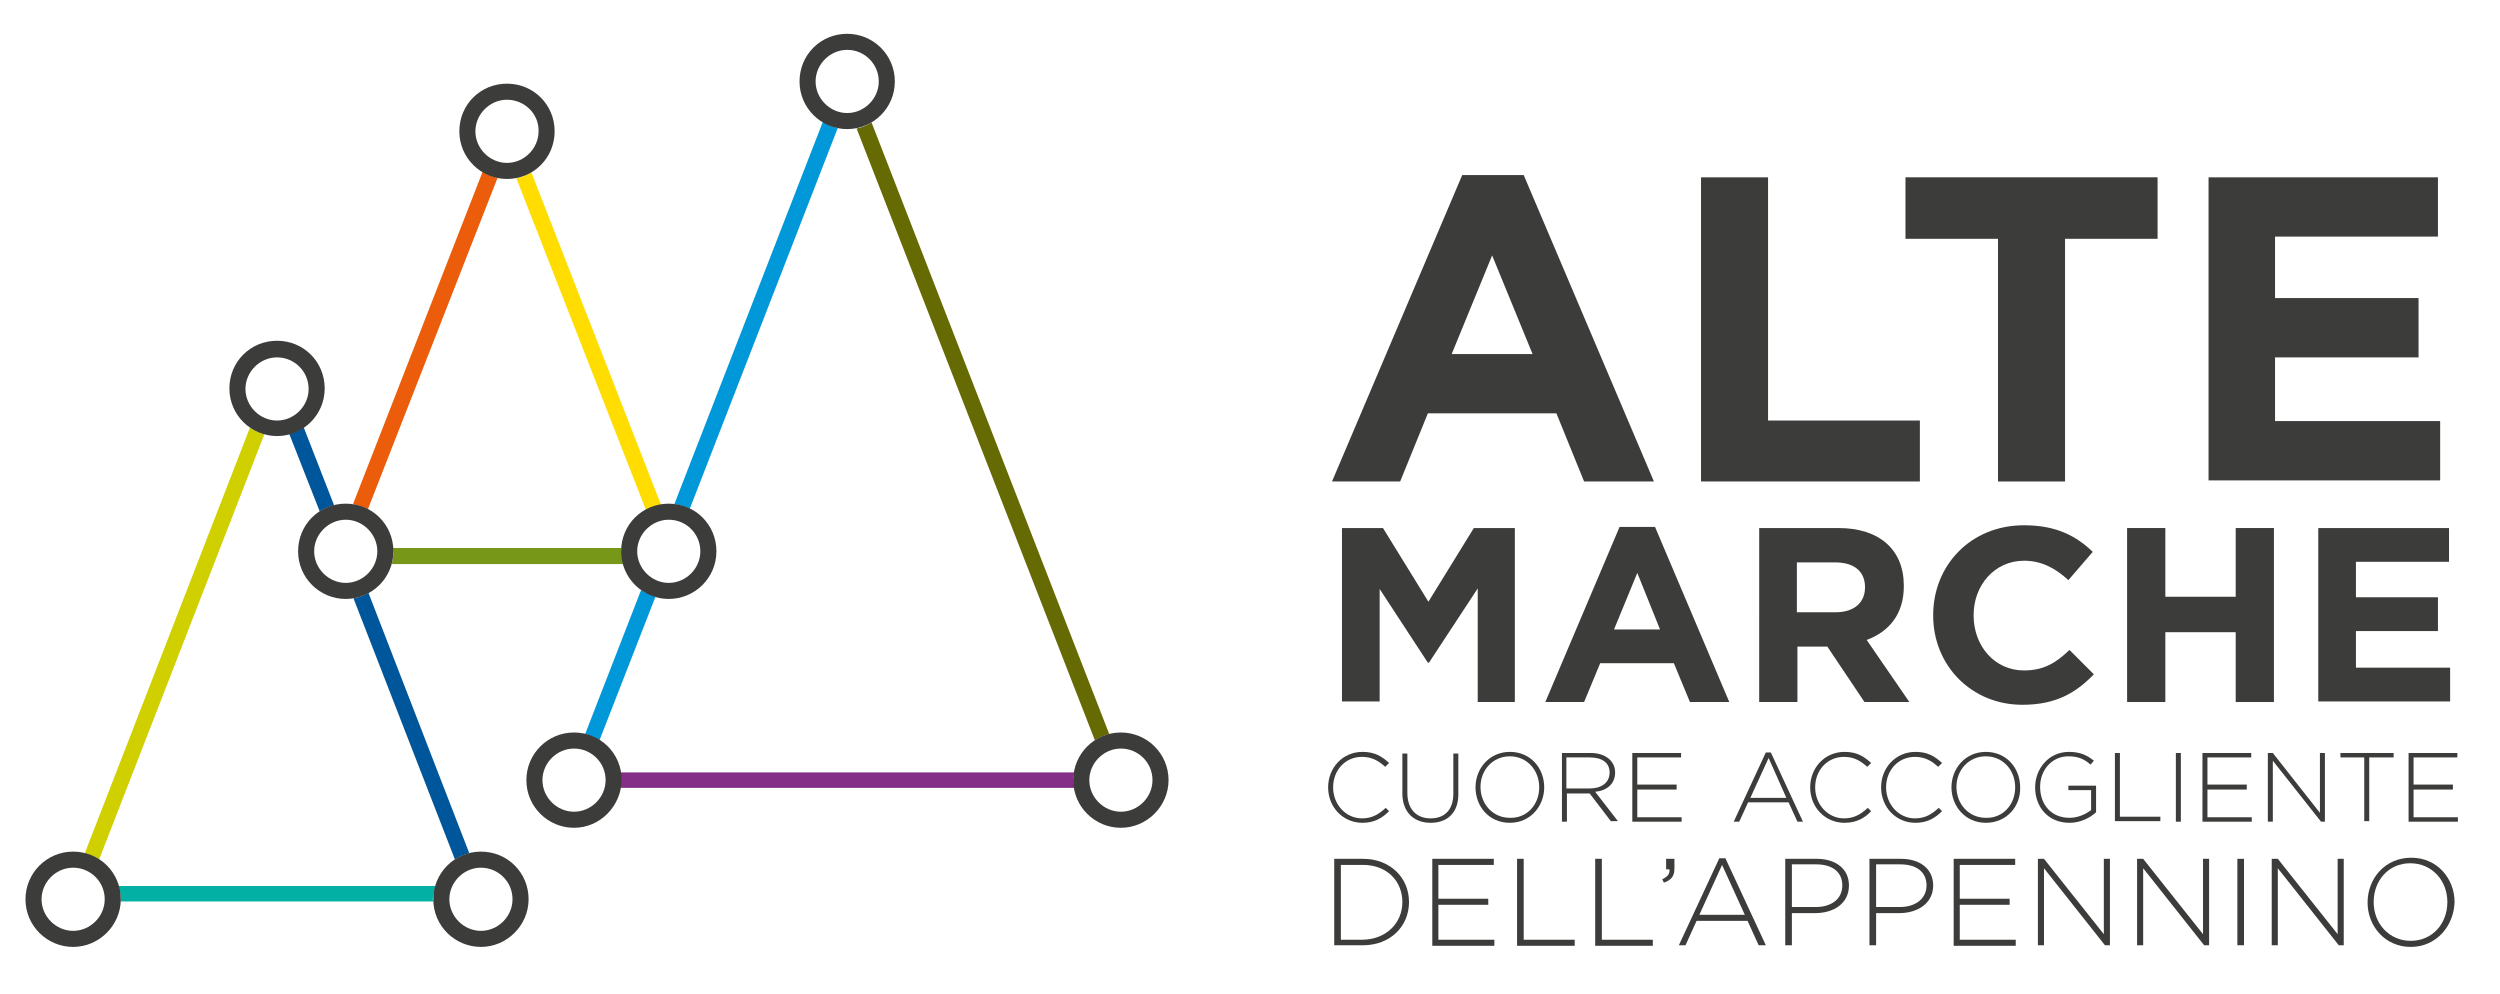 <?xml version="1.0" encoding="utf-8"?>
<!-- Generator: Adobe Illustrator 23.0.4, SVG Export Plug-In . SVG Version: 6.00 Build 0)  -->
<svg version="1.1" id="Livello_1" xmlns="http://www.w3.org/2000/svg" xmlns:xlink="http://www.w3.org/1999/xlink" x="0px" y="0px"
	 viewBox="0 0 451.2 179.4" style="enable-background:new 0 0 451.2 179.4;" xml:space="preserve">
<style type="text/css">
	.st0{fill:#3C3C3B;}
	.st1{fill:#656A03;}
	.st2{fill:#0098D9;}
	.st3{fill:#FFDD00;}
	.st4{fill:#769718;}
	.st5{fill:#00569A;}
	.st6{fill:#D0CF00;}
	.st7{fill:#02B0A4;}
	.st8{fill:#EB5D0B;}
	.st9{fill:#852E88;}
</style>
<g>
	<g>
		<g>
			<path class="st0" d="M285.9,86.9l-5-12.3h-23.2l-5,12.3h-12.3l23.5-55.3H275l23.5,55.3H285.9z M269.3,46.1L262,63.9h14.6
				L269.3,46.1z"/>
			<path class="st0" d="M307,86.9V32h12.1v43.9h27.4v11H307z"/>
			<path class="st0" d="M372.7,43.1v43.8h-12.1V43.1h-16.7V32h45.5v11.1H372.7z"/>
			<path class="st0" d="M398.6,86.9V32H440v10.7h-29.4v11.1h25.9v10.7h-25.9v11.5h29.8v10.7H398.6z"/>
		</g>
		<g>
			<path class="st0" d="M266.7,126.7v-20.5l-8.8,13.4h-0.2l-8.7-13.3v20.3h-6.8V95.3h7.4l8.2,13.3l8.2-13.3h7.4v31.4H266.7z"/>
			<path class="st0" d="M305,126.7l-2.9-7h-13.3l-2.9,7h-7l13.4-31.6h6.4l13.4,31.6H305z M295.5,103.4l-4.2,10.2h8.3L295.5,103.4z"
				/>
			<path class="st0" d="M336.5,126.7l-6.7-10h-5.4v10h-6.9V95.3h14.3c7.4,0,11.8,3.9,11.8,10.4v0.1c0,5.1-2.7,8.2-6.7,9.7l7.7,11.2
				H336.5z M336.6,106c0-3-2.1-4.5-5.4-4.5h-6.9v9h7C334.7,110.5,336.6,108.7,336.6,106L336.6,106z"/>
			<path class="st0" d="M365,127.2c-9.2,0-16.1-7.1-16.1-16.1V111c0-8.9,6.7-16.2,16.4-16.2c5.9,0,9.5,2,12.4,4.8l-4.4,5.1
				c-2.4-2.2-4.9-3.5-8-3.5c-5.3,0-9.1,4.4-9.1,9.8v0.1c0,5.4,3.7,9.9,9.1,9.9c3.6,0,5.8-1.4,8.2-3.7l4.4,4.4
				C374.7,125,371.1,127.2,365,127.2z"/>
			<path class="st0" d="M403.5,126.7v-12.6h-12.7v12.6h-6.9V95.3h6.9v12.4h12.7V95.3h6.9v31.4H403.5z"/>
			<path class="st0" d="M418.4,126.7V95.3H442v6.1h-16.8v6.4H440v6.1h-14.8v6.6h17v6.1H418.4z"/>
		</g>
		<g>
			<path class="st0" d="M245.9,148.5c-3.5,0-6.2-2.8-6.2-6.4v0c0-3.5,2.6-6.4,6.2-6.4c2.2,0,3.5,0.8,4.8,2l-0.7,0.7
				c-1.1-1-2.3-1.8-4.2-1.8c-3,0-5.2,2.4-5.2,5.5v0c0,3.1,2.3,5.6,5.2,5.6c1.8,0,3-0.7,4.3-1.9l0.6,0.6
				C249.5,147.6,248.1,148.5,245.9,148.5z"/>
			<path class="st0" d="M258.2,148.5c-3,0-5.1-1.9-5.1-5.3v-7.2h0.9v7.1c0,2.9,1.6,4.6,4.2,4.6c2.5,0,4.1-1.5,4.1-4.5v-7.2h0.9v7.1
				C263.3,146.6,261.3,148.5,258.2,148.5z"/>
			<path class="st0" d="M272.5,148.5c-3.8,0-6.2-3-6.2-6.4v0c0-3.4,2.5-6.4,6.2-6.4c3.8,0,6.2,3,6.2,6.4c0,0,0,0,0,0
				C278.7,145.5,276.2,148.5,272.5,148.5z M277.8,142.1c0-3.1-2.2-5.6-5.3-5.6c-3.1,0-5.3,2.5-5.3,5.5v0c0,3.1,2.2,5.6,5.3,5.6
				C275.6,147.7,277.8,145.2,277.8,142.1L277.8,142.1z"/>
			<path class="st0" d="M290.8,148.3l-3.9-5.1h-4.1v5.1h-0.9v-12.4h5.2c2.7,0,4.4,1.5,4.4,3.5v0c0,2.1-1.5,3.3-3.6,3.5l4.1,5.3
				H290.8z M290.5,139.4c0-1.7-1.3-2.7-3.6-2.7h-4.2v5.6h4.2C289,142.3,290.5,141.3,290.5,139.4L290.5,139.4z"/>
			<path class="st0" d="M294.6,148.3v-12.4h8.8v0.8h-7.9v4.9h7.1v0.9h-7.1v5h8v0.8H294.6z"/>
			<path class="st0" d="M324.4,148.3l-1.6-3.5h-7.3l-1.6,3.5h-1l5.8-12.5h0.9l5.8,12.5H324.4z M319.2,136.8l-3.3,7.2h6.5
				L319.2,136.8z"/>
			<path class="st0" d="M332.9,148.5c-3.5,0-6.2-2.8-6.2-6.4v0c0-3.5,2.6-6.4,6.2-6.4c2.2,0,3.5,0.8,4.8,2l-0.7,0.7
				c-1.1-1-2.3-1.8-4.2-1.8c-3,0-5.2,2.4-5.2,5.5v0c0,3.1,2.3,5.6,5.2,5.6c1.8,0,3-0.7,4.3-1.9l0.6,0.6
				C336.6,147.6,335.1,148.5,332.9,148.5z"/>
			<path class="st0" d="M345.7,148.5c-3.5,0-6.2-2.8-6.2-6.4v0c0-3.5,2.6-6.4,6.2-6.4c2.2,0,3.5,0.8,4.8,2l-0.7,0.7
				c-1.1-1-2.3-1.8-4.2-1.8c-3,0-5.2,2.4-5.2,5.5v0c0,3.1,2.3,5.6,5.2,5.6c1.8,0,3-0.7,4.3-1.9l0.6,0.6
				C349.3,147.6,347.9,148.5,345.7,148.5z"/>
			<path class="st0" d="M358.4,148.5c-3.7,0-6.2-3-6.2-6.4v0c0-3.4,2.5-6.4,6.2-6.4c3.8,0,6.2,3,6.2,6.4c0,0,0,0,0,0
				C364.7,145.5,362.2,148.5,358.4,148.5z M363.7,142.1c0-3.1-2.2-5.6-5.3-5.6c-3.1,0-5.3,2.5-5.3,5.5v0c0,3.1,2.2,5.6,5.3,5.6
				C361.5,147.7,363.7,145.2,363.7,142.1L363.7,142.1z"/>
			<path class="st0" d="M373.5,148.5c-3.9,0-6.2-2.9-6.2-6.4v0c0-3.3,2.4-6.4,6.1-6.4c2,0,3.3,0.6,4.5,1.6l-0.6,0.7
				c-1-0.9-2.1-1.5-4-1.5c-3,0-5.1,2.5-5.1,5.5v0c0,3.2,2,5.6,5.3,5.6c1.6,0,3-0.7,3.9-1.4v-3.6h-4.1v-0.8h5v4.8
				C377.2,147.6,375.5,148.5,373.5,148.5z"/>
			<path class="st0" d="M381.7,148.3v-12.4h0.9v11.5h7.3v0.8H381.7z"/>
			<path class="st0" d="M392.7,148.3v-12.4h0.9v12.4H392.7z"/>
			<path class="st0" d="M397.5,148.3v-12.4h8.8v0.8h-7.9v4.9h7.1v0.9h-7.1v5h8v0.8H397.5z"/>
			<path class="st0" d="M418.9,148.3l-8.7-11v11h-0.9v-12.4h0.9l8.5,10.8v-10.8h0.9v12.4H418.9z"/>
			<path class="st0" d="M427.6,136.7v11.5h-0.9v-11.5h-4.3v-0.8h9.6v0.8H427.6z"/>
			<path class="st0" d="M434.7,148.3v-12.4h8.8v0.8h-7.9v4.9h7.1v0.9h-7.1v5h8v0.8H434.7z"/>
		</g>
		<g>
			<path class="st0" d="M246,170.6h-5.2V155h5.2c4.9,0,8.3,3.4,8.3,7.8v0C254.3,167.2,250.9,170.6,246,170.6z M253.1,162.8
				c0-3.7-2.7-6.7-7.1-6.7h-4v13.5h4C250.3,169.5,253.1,166.5,253.1,162.8L253.1,162.8z"/>
			<path class="st0" d="M258.5,170.6V155h11.1v1.1h-10v6.1h9v1.1h-9v6.3h10.1v1.1H258.5z"/>
			<path class="st0" d="M273.8,170.6V155h1.2v14.6h9.2v1.1H273.8z"/>
			<path class="st0" d="M287.9,170.6V155h1.2v14.6h9.2v1.1H287.9z"/>
			<path class="st0" d="M301.3,156.9h-0.6V155h1.5v1.7c0,1.4-0.5,2.1-1.9,2.6l-0.3-0.6C301,158.2,301.4,157.7,301.3,156.9z"/>
			<path class="st0" d="M317.4,170.6l-2-4.4h-9.2l-2,4.4H303l7.3-15.7h1.1l7.3,15.7H317.4z M310.8,156.1l-4.1,9h8.2L310.8,156.1z"/>
			<path class="st0" d="M327.6,164.8h-4.2v5.8h-1.2V155h5.7c3.4,0,5.8,1.8,5.8,4.8v0C333.7,163.1,330.9,164.8,327.6,164.8z
				 M332.5,159.8c0-2.5-1.9-3.8-4.7-3.8h-4.4v7.7h4.3C330.6,163.7,332.5,162.2,332.5,159.8L332.5,159.8z"/>
			<path class="st0" d="M342.8,164.8h-4.2v5.8h-1.2V155h5.7c3.4,0,5.8,1.8,5.8,4.8v0C348.9,163.1,346,164.8,342.8,164.8z
				 M347.7,159.8c0-2.5-1.9-3.8-4.7-3.8h-4.4v7.7h4.3C345.7,163.7,347.7,162.2,347.7,159.8L347.7,159.8z"/>
			<path class="st0" d="M352.6,170.6V155h11.1v1.1h-10v6.1h9v1.1h-9v6.3h10.1v1.1H352.6z"/>
			<path class="st0" d="M379.9,170.6l-11-13.9v13.9h-1.1V155h1.1l10.8,13.6V155h1.1v15.6H379.9z"/>
			<path class="st0" d="M397.8,170.6l-11-13.9v13.9h-1.1V155h1.1l10.8,13.6V155h1.1v15.6H397.8z"/>
			<path class="st0" d="M403.8,170.6V155h1.2v15.6H403.8z"/>
			<path class="st0" d="M422.1,170.6l-11-13.9v13.9H410V155h1.1l10.8,13.6V155h1.1v15.6H422.1z"/>
			<path class="st0" d="M435.1,170.9c-4.7,0-7.8-3.8-7.8-8v0c0-4.3,3.1-8.1,7.9-8.1c4.7,0,7.8,3.8,7.8,8c0,0,0,0,0,0
				C442.9,167,439.8,170.9,435.1,170.9z M441.7,162.8c0-3.9-2.8-7-6.7-7c-3.9,0-6.6,3.1-6.6,7v0c0,3.9,2.8,7,6.7,7
				C439,169.8,441.7,166.7,441.7,162.8L441.7,162.8z"/>
		</g>
	</g>
	<g>
		<path class="st1" d="M197.6,133.6c0.8-0.5,1.7-0.9,2.6-1.1L157.3,22.1c-0.8,0.5-1.7,0.9-2.7,1.1L197.6,133.6z"/>
		<path class="st2" d="M118.3,107.7c-0.9-0.3-1.8-0.7-2.6-1.2l-10.1,26c0.9,0.2,1.8,0.6,2.6,1.1L118.3,107.7z"/>
		<path class="st2" d="M151.2,23.1c-1-0.2-1.8-0.6-2.7-1.1l-26.8,69c1,0.1,1.9,0.4,2.8,0.8L151.2,23.1z"/>
		<path class="st3" d="M116.6,92.1c0.8-0.5,1.7-0.8,2.7-1L95.9,31.1c-0.8,0.5-1.7,0.9-2.7,1.1L116.6,92.1z"/>
		<path class="st4" d="M112.2,98.9H70.9c0,0.2,0.1,0.4,0.1,0.7c0,0.8-0.1,1.5-0.3,2.2h41.8c-0.2-0.7-0.3-1.4-0.3-2.2
			C112.1,99.3,112.2,99.1,112.2,98.9z"/>
		<path class="st5" d="M82.1,155.1c0.8-0.5,1.7-0.9,2.6-1.1l-18.2-47c-0.8,0.5-1.7,0.8-2.7,1L82.1,155.1z"/>
		<path class="st5" d="M57.7,92.3c0.8-0.5,1.7-0.9,2.6-1.1l-5.5-14.1c-0.8,0.6-1.7,1-2.6,1.2L57.7,92.3z"/>
		<path class="st6" d="M47.7,78.4c-0.9-0.3-1.8-0.7-2.6-1.2L15.3,154c0.9,0.2,1.8,0.6,2.6,1.1L47.7,78.4z"/>
		<path class="st7" d="M78.6,159.9H21.4c0.2,0.8,0.4,1.5,0.4,2.3c0,0.2,0,0.3-0.1,0.5h56.5c0-0.2-0.1-0.3-0.1-0.5
			C78.2,161.5,78.4,160.7,78.6,159.9z"/>
		<path class="st8" d="M89.8,32.1c-1-0.2-1.8-0.6-2.7-1.1l-23.4,60c1,0.2,1.9,0.5,2.7,0.9L89.8,32.1z"/>
		<path class="st9" d="M193.9,139.4H112c0.1,0.5,0.1,0.9,0.1,1.4c0,0.5-0.1,1-0.1,1.4h81.9c-0.1-0.5-0.1-0.9-0.1-1.4
			C193.7,140.3,193.8,139.8,193.9,139.4z"/>
		<g>
			<path class="st0" d="M152.9,23.3c-4.7,0-8.6-3.8-8.6-8.6s3.8-8.6,8.6-8.6c4.7,0,8.6,3.8,8.6,8.6S157.6,23.3,152.9,23.3z M152.9,9
				c-3.1,0-5.7,2.6-5.7,5.7c0,3.1,2.6,5.7,5.7,5.7c3.1,0,5.7-2.6,5.7-5.7C158.6,11.6,156.1,9,152.9,9z"/>
			<path class="st0" d="M120.7,108.1c-4.7,0-8.6-3.8-8.6-8.6s3.8-8.6,8.6-8.6s8.6,3.8,8.6,8.6S125.4,108.1,120.7,108.1z M120.7,93.8
				c-3.1,0-5.7,2.6-5.7,5.7c0,3.1,2.6,5.7,5.7,5.7c3.1,0,5.7-2.6,5.7-5.7C126.4,96.4,123.9,93.8,120.7,93.8z"/>
			<path class="st0" d="M50,78.7c-4.7,0-8.6-3.8-8.6-8.6s3.8-8.6,8.6-8.6s8.6,3.8,8.6,8.6S54.7,78.7,50,78.7z M50,64.5
				c-3.1,0-5.7,2.6-5.7,5.7c0,3.1,2.6,5.7,5.7,5.7c3.1,0,5.7-2.6,5.7-5.7C55.7,67,53.1,64.5,50,64.5z"/>
			<path class="st0" d="M86.8,170.9c-4.7,0-8.6-3.8-8.6-8.6c0-4.7,3.8-8.6,8.6-8.6s8.6,3.8,8.6,8.6C95.4,167,91.5,170.9,86.8,170.9z
				 M86.8,156.6c-3.1,0-5.7,2.6-5.7,5.7c0,3.1,2.6,5.7,5.7,5.7c3.1,0,5.7-2.6,5.7-5.7C92.5,159.1,89.9,156.6,86.8,156.6z"/>
			<path class="st0" d="M13.2,170.9c-4.7,0-8.6-3.8-8.6-8.6c0-4.7,3.8-8.6,8.6-8.6s8.6,3.8,8.6,8.6C21.8,167,17.9,170.9,13.2,170.9z
				 M13.2,156.6c-3.1,0-5.7,2.6-5.7,5.7c0,3.1,2.6,5.7,5.7,5.7c3.1,0,5.7-2.6,5.7-5.7C18.9,159.1,16.3,156.6,13.2,156.6z"/>
			<path class="st0" d="M62.4,108.1c-4.7,0-8.6-3.8-8.6-8.6s3.8-8.6,8.6-8.6s8.6,3.8,8.6,8.6S67.1,108.1,62.4,108.1z M62.4,93.8
				c-3.1,0-5.7,2.6-5.7,5.7c0,3.1,2.6,5.7,5.7,5.7c3.1,0,5.7-2.6,5.7-5.7C68.1,96.4,65.5,93.8,62.4,93.8z"/>
			<path class="st0" d="M202.3,149.4c-4.7,0-8.6-3.8-8.6-8.6c0-4.7,3.8-8.6,8.6-8.6c4.7,0,8.6,3.8,8.6,8.6
				C210.9,145.5,207,149.4,202.3,149.4z M202.3,135.1c-3.1,0-5.7,2.6-5.7,5.7c0,3.1,2.6,5.7,5.7,5.7c3.1,0,5.7-2.6,5.7-5.7
				C208,137.6,205.4,135.1,202.3,135.1z"/>
			<path class="st0" d="M103.6,149.4c-4.7,0-8.6-3.8-8.6-8.6c0-4.7,3.8-8.6,8.6-8.6s8.6,3.8,8.6,8.6
				C112.1,145.5,108.3,149.4,103.6,149.4z M103.6,135.1c-3.1,0-5.7,2.6-5.7,5.7c0,3.1,2.6,5.7,5.7,5.7c3.1,0,5.7-2.6,5.7-5.7
				C109.3,137.6,106.7,135.1,103.6,135.1z"/>
			<path class="st0" d="M91.5,32.3c-4.7,0-8.6-3.8-8.6-8.6s3.8-8.6,8.6-8.6s8.6,3.8,8.6,8.6S96.3,32.3,91.5,32.3z M91.5,18
				c-3.1,0-5.7,2.6-5.7,5.7c0,3.1,2.6,5.7,5.7,5.7c3.1,0,5.7-2.6,5.7-5.7C97.3,20.6,94.7,18,91.5,18z"/>
		</g>
	</g>
</g>
</svg>
